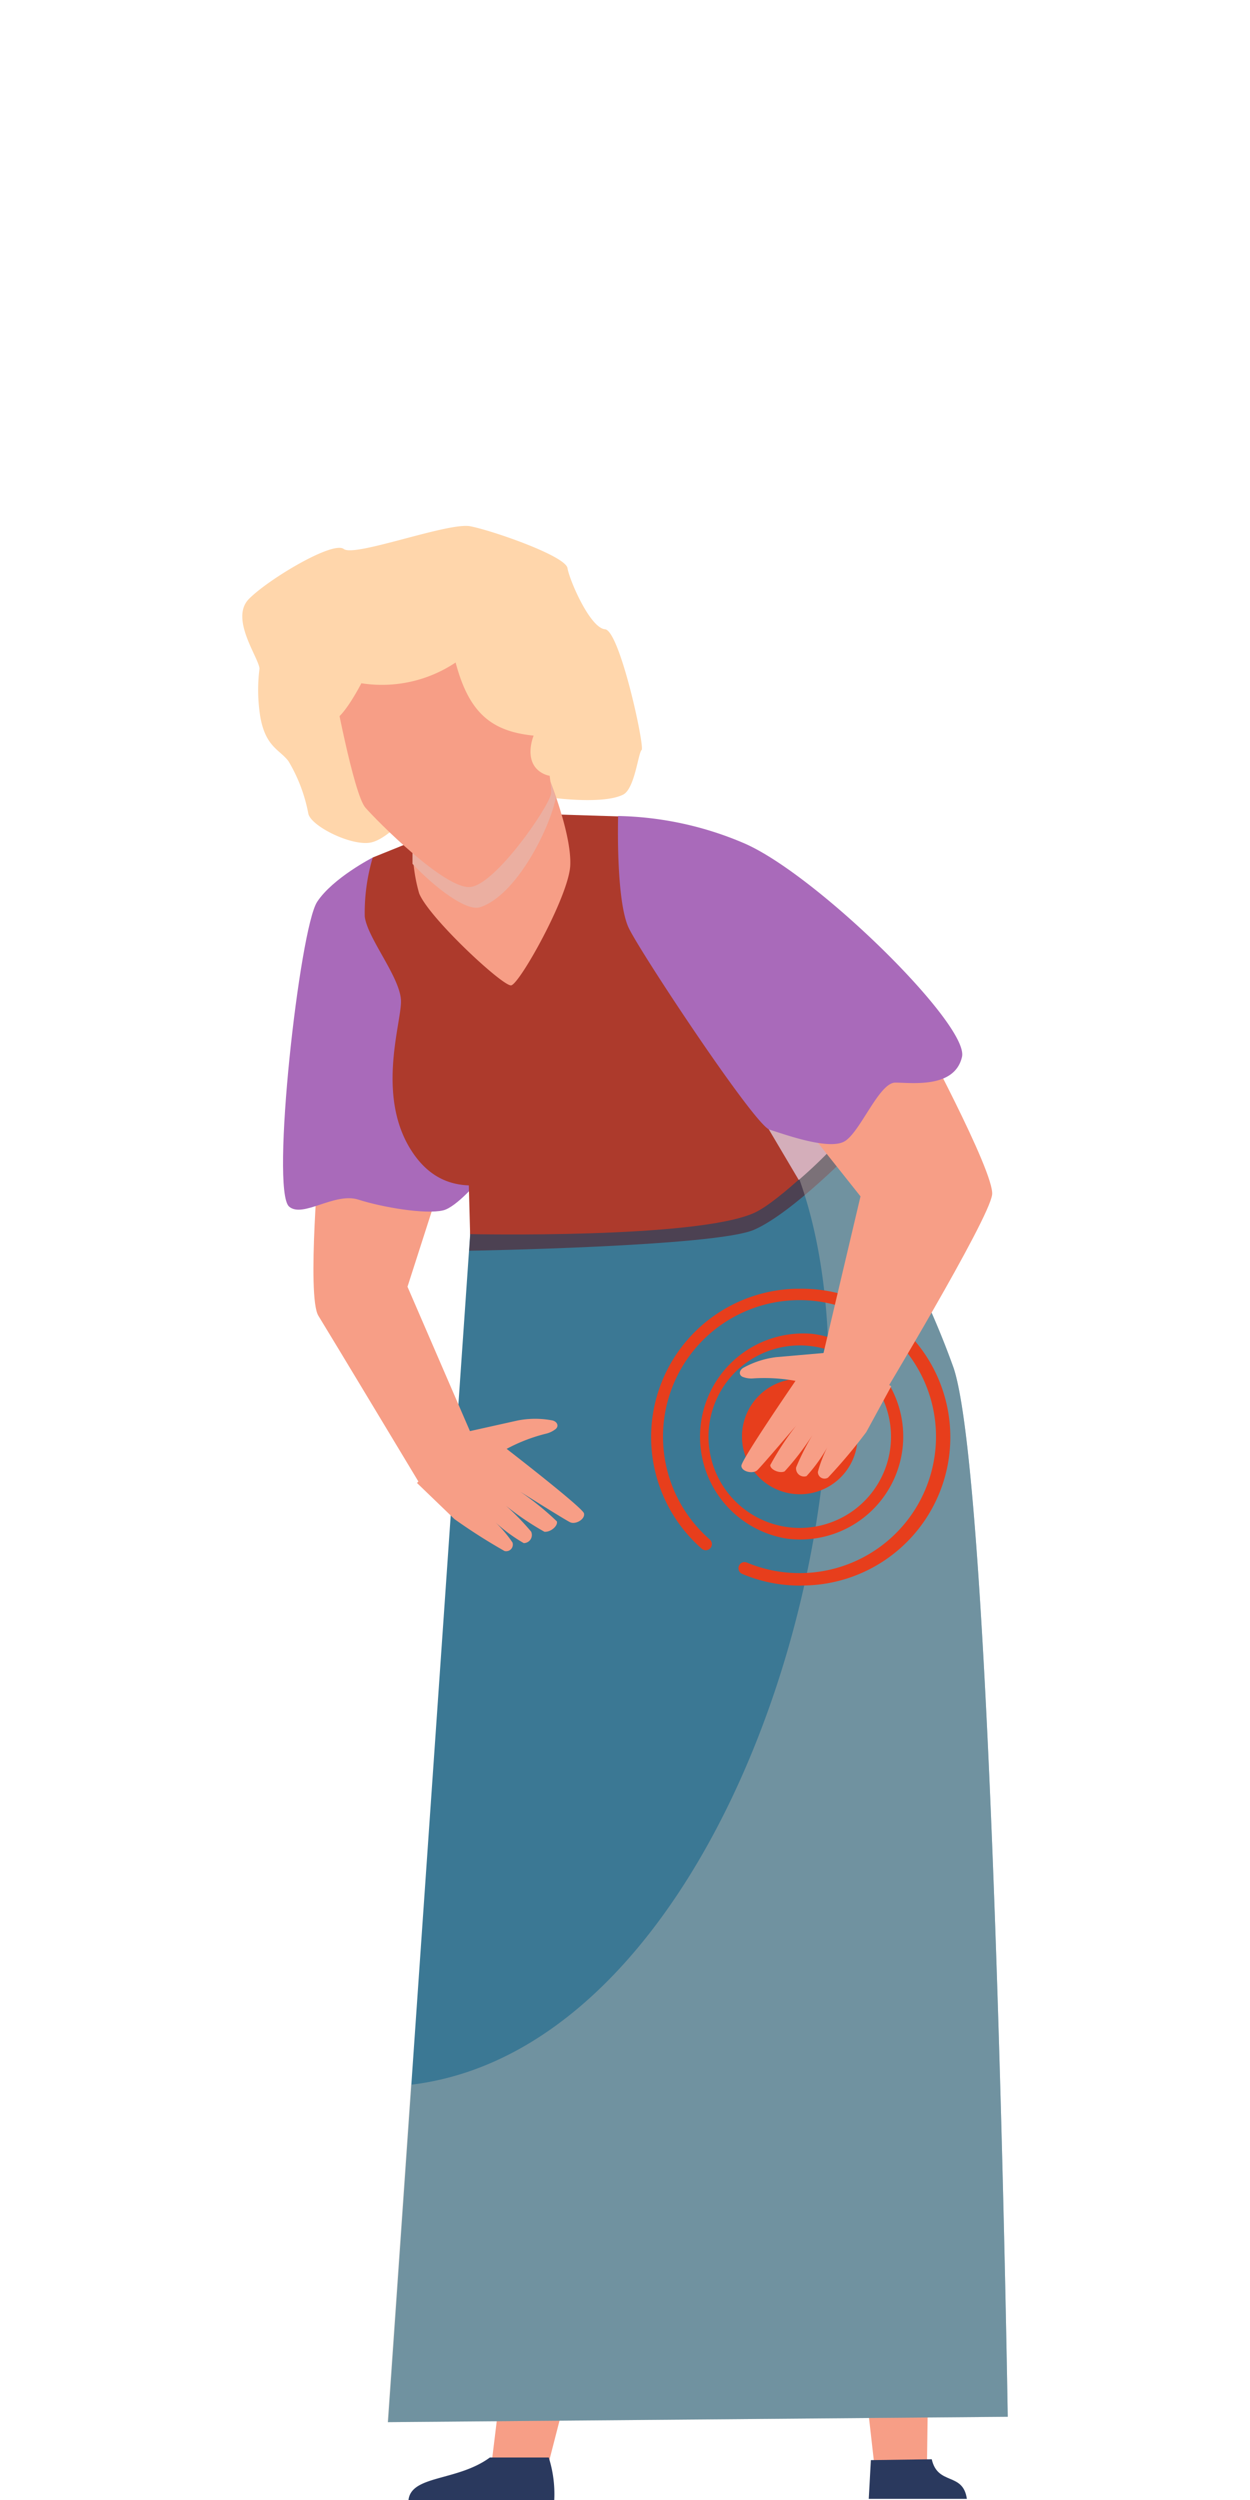 <?xml version="1.0" encoding="UTF-8"?> <svg xmlns="http://www.w3.org/2000/svg" viewBox="0 0 100 200"><defs><style>.cls-1{isolation:isolate;}.cls-2{fill:#f79e86;}.cls-3{fill:#3b7894;}.cls-4{fill:#ffd6ab;}.cls-5{fill:#a96aba;}.cls-6{fill:#2a395e;}.cls-7{fill:#4c4152;}.cls-8{fill:#c2b9b1;opacity:0.4;}.cls-10,.cls-11,.cls-8{mix-blend-mode:multiply;}.cls-9{fill:#ad3a2c;}.cls-10{fill:#d4aeba;}.cls-11{fill:#ebafa1;}.cls-12{fill:#e73e1c;}</style></defs><g class="cls-1"><g id="Skadede_Personer" data-name="Skadede Personer"><polygon class="cls-2" points="74.54 169.56 74.16 196.96 69.92 196.96 66.71 168.63 74.54 169.56"></polygon><polygon class="cls-2" points="42.63 170.05 39.34 196.96 43.91 196.96 51.08 169.11 42.63 170.05"></polygon><path class="cls-3" d="M37.68,97.77l-6.64,96,49.58-.43S79.47,119,76.29,109.44a68.07,68.07,0,0,0-9.53-17.76Z"></path><path class="cls-2" d="M37.6,114.5l-5-11.56,2.57-8c-2.49-.47-7.2-1-9.59-3.07,0,0-1.06,11.85-.11,13.39s8,13.26,8,13.26Z"></path><path class="cls-2" d="M36.36,121.53l-3-2.89,3.56-4,4.49-1a7.31,7.31,0,0,1,2.81,0c.4.12.52.5.17.73a2,2,0,0,1-.73.33,13.51,13.51,0,0,0-3.13,1.21s6.08,4.7,6.19,5.16-.67.92-1.11.71-4-2.45-4-2.45a22.77,22.77,0,0,1,2.94,2.38c.1.35-.49.88-1,.83a22.36,22.36,0,0,1-3.06-2.07,19.86,19.86,0,0,1,2,2.06.65.65,0,0,1-.59.92,12.74,12.74,0,0,1-2.26-1.66A10.1,10.1,0,0,1,41,123.4a.53.53,0,0,1-.64.68A45.77,45.77,0,0,1,36.36,121.53Z"></path><path class="cls-4" d="M33.43,64.27s-2.27,2.93-3.87,3.15-4.75-1.38-4.9-2.36a12.78,12.78,0,0,0-1.58-4.16c-.68-.92-1.82-1.12-2.25-3.52a13.44,13.44,0,0,1-.07-3.89c-.07-.9-2.39-4-.85-5.57s6.72-4.67,7.59-4,8.36-2.16,10.12-1.82,7.62,2.37,7.78,3.35,1.81,4.79,3,4.89,3.2,9.44,2.93,9.66-.55,3.11-1.48,3.57c-1.66.84-6.09.24-6.7.08S33.43,64.27,33.43,64.27Z"></path><path class="cls-5" d="M29.82,68.6s-3.2,1.64-4.45,3.55c-1.4,2.13-3.75,23.09-2.24,24.38,1.1.94,3.64-1.17,5.54-.56s5.35,1.2,6.78.86c1.09-.26,2.92-2.46,2.92-2.46Z"></path><path class="cls-6" d="M43.9,196.6a9.64,9.64,0,0,1,.44,3.4H32.68c.23-2,3.91-1.49,6.51-3.4Z"></path><path class="cls-6" d="M74.54,196.74c.48,2.13,2.5,1,2.81,3.17H69.5l.17-3.1Z"></path><path class="cls-7" d="M37.54,100.06s19.7-.33,22.79-1.68,8.07-6.51,8.07-6.51l-1.66-2L37.68,97.77Z"></path><path class="cls-8" d="M63.18,92.43l3.58-.75a68.07,68.07,0,0,1,9.53,17.76c3.18,9.58,4.33,83.91,4.33,83.91L31,193.78l1.87-27C59.33,163.62,72.83,114,63.18,92.43Z"></path><path class="cls-9" d="M37.45,92.73l.16,6s18.09.39,22.73-1.7c2.07-.94,6.42-5.38,6.42-5.38l-7.19-10Z"></path><path class="cls-10" d="M59.57,81.66l7.19,10a37.4,37.4,0,0,1-2.86,2.74L57.66,83.85Z"></path><path class="cls-9" d="M33.36,67.17,29.82,68.6a15.53,15.53,0,0,0-.64,4.72c.21,1.75,2.9,4.93,2.9,6.8S30,88,33.15,92.4s7.94,1.54,10.08,1.32S53.85,95,56.32,93.17s6.76-10.42,6.76-10.42L50.38,65.34l-8-.25Z"></path><path class="cls-2" d="M33.09,66.52a13.08,13.08,0,0,0,.44,4.94c.75,1.93,6.69,7.46,7.36,7.37s4.61-7.13,4.73-9.59S44,62.45,44,62.45Z"></path><path class="cls-11" d="M44,62.45l.47,1.36c-.52,2.57-3.2,7.85-6.07,8.77C37.3,72.93,34.79,71,33,69.11V63Z"></path><path class="cls-2" d="M26.68,54.84s1.6,8.68,2.55,9.77,6.38,6.56,8.4,6.35,6.24-6.35,6.45-7.44S42,51.37,42,51.37s-9.13-6.95-11.78-4.13S26.68,54.84,26.68,54.84Z"></path><path class="cls-12" d="M64,119.49a3.59,3.59,0,0,1-.47,0,.49.49,0,1,1,.12-1,3.37,3.37,0,0,0,.94,0,3.6,3.6,0,1,0-4.17-2.93A3.78,3.78,0,0,0,61,117a.49.49,0,1,1-.81.55,4.59,4.59,0,1,1,4.56,1.89A5.11,5.11,0,0,1,64,119.49Z"></path><path class="cls-12" d="M64,123.16a8.72,8.72,0,0,1-1-.06,8.26,8.26,0,0,1,2-16.39,8.49,8.49,0,0,1,1.82.44.48.48,0,0,1,.29.63.47.47,0,0,1-.62.29,7.13,7.13,0,0,0-1.61-.38,7.3,7.3,0,1,0,4.64,2.49.49.49,0,1,1,.74-.64A8.24,8.24,0,0,1,64,123.16Z"></path><path class="cls-12" d="M64,126.85a11.86,11.86,0,0,1-4.63-.94.49.49,0,0,1-.25-.65.48.48,0,0,1,.64-.25,10.92,10.92,0,1,0-3-1.87.49.49,0,1,1-.65.73,11.87,11.87,0,0,1,7.55-20.77H64a11.87,11.87,0,0,1,.31,23.74Z"></path><path class="cls-12" d="M68.61,114.9A4.62,4.62,0,1,1,64,110.3,4.6,4.6,0,0,1,68.61,114.9Z"></path><path class="cls-2" d="M65.65,109.22l3.19-13.51-6.57-8.27c2.06-1.48,7.41-5.9,11-5.34,0,0,6.31,11.68,6.1,13.47-.24,2-9.1,16.68-9.1,16.68Z"></path><path class="cls-2" d="M69.3,114.57l2-3.67-4.6-2.73-4.59.4a7.26,7.26,0,0,0-2.67.87c-.35.24-.34.63.06.74a1.85,1.85,0,0,0,.79.09,13.85,13.85,0,0,1,3.35.2s-4.35,6.33-4.33,6.8.93.67,1.28.34,3.1-3.56,3.1-3.56a23.09,23.09,0,0,0-2.07,3.16c0,.36.74.69,1.15.5A21.4,21.4,0,0,0,65,114.8a19.66,19.66,0,0,0-1.31,2.59.64.64,0,0,0,.83.7,12.27,12.27,0,0,0,1.65-2.28,10.47,10.47,0,0,0-.74,1.94.53.53,0,0,0,.81.46A43.44,43.44,0,0,0,69.3,114.57Z"></path><path class="cls-4" d="M24.88,56.47s.85,1.3,1.7,1.19,2.33-3,2.33-3A10.61,10.61,0,0,0,36.45,53c1.08,4.09,2.91,5.51,6.24,5.85,0,0-.89,2.12.69,3s2.95-1,2.95-1-1-16.83-7.12-17.26-16,3.8-16,4.12S24.88,56.47,24.88,56.47Z"></path><path class="cls-5" d="M49.45,65.28s-.2,6.83.87,9S60.37,90,61.56,90.37s4.74,1.67,6,.94,2.76-4.7,4.06-4.7,4.75.49,5.34-2.06S65.37,70,59.55,67.47A26.88,26.88,0,0,0,49.45,65.28Z"></path></g></g></svg> 